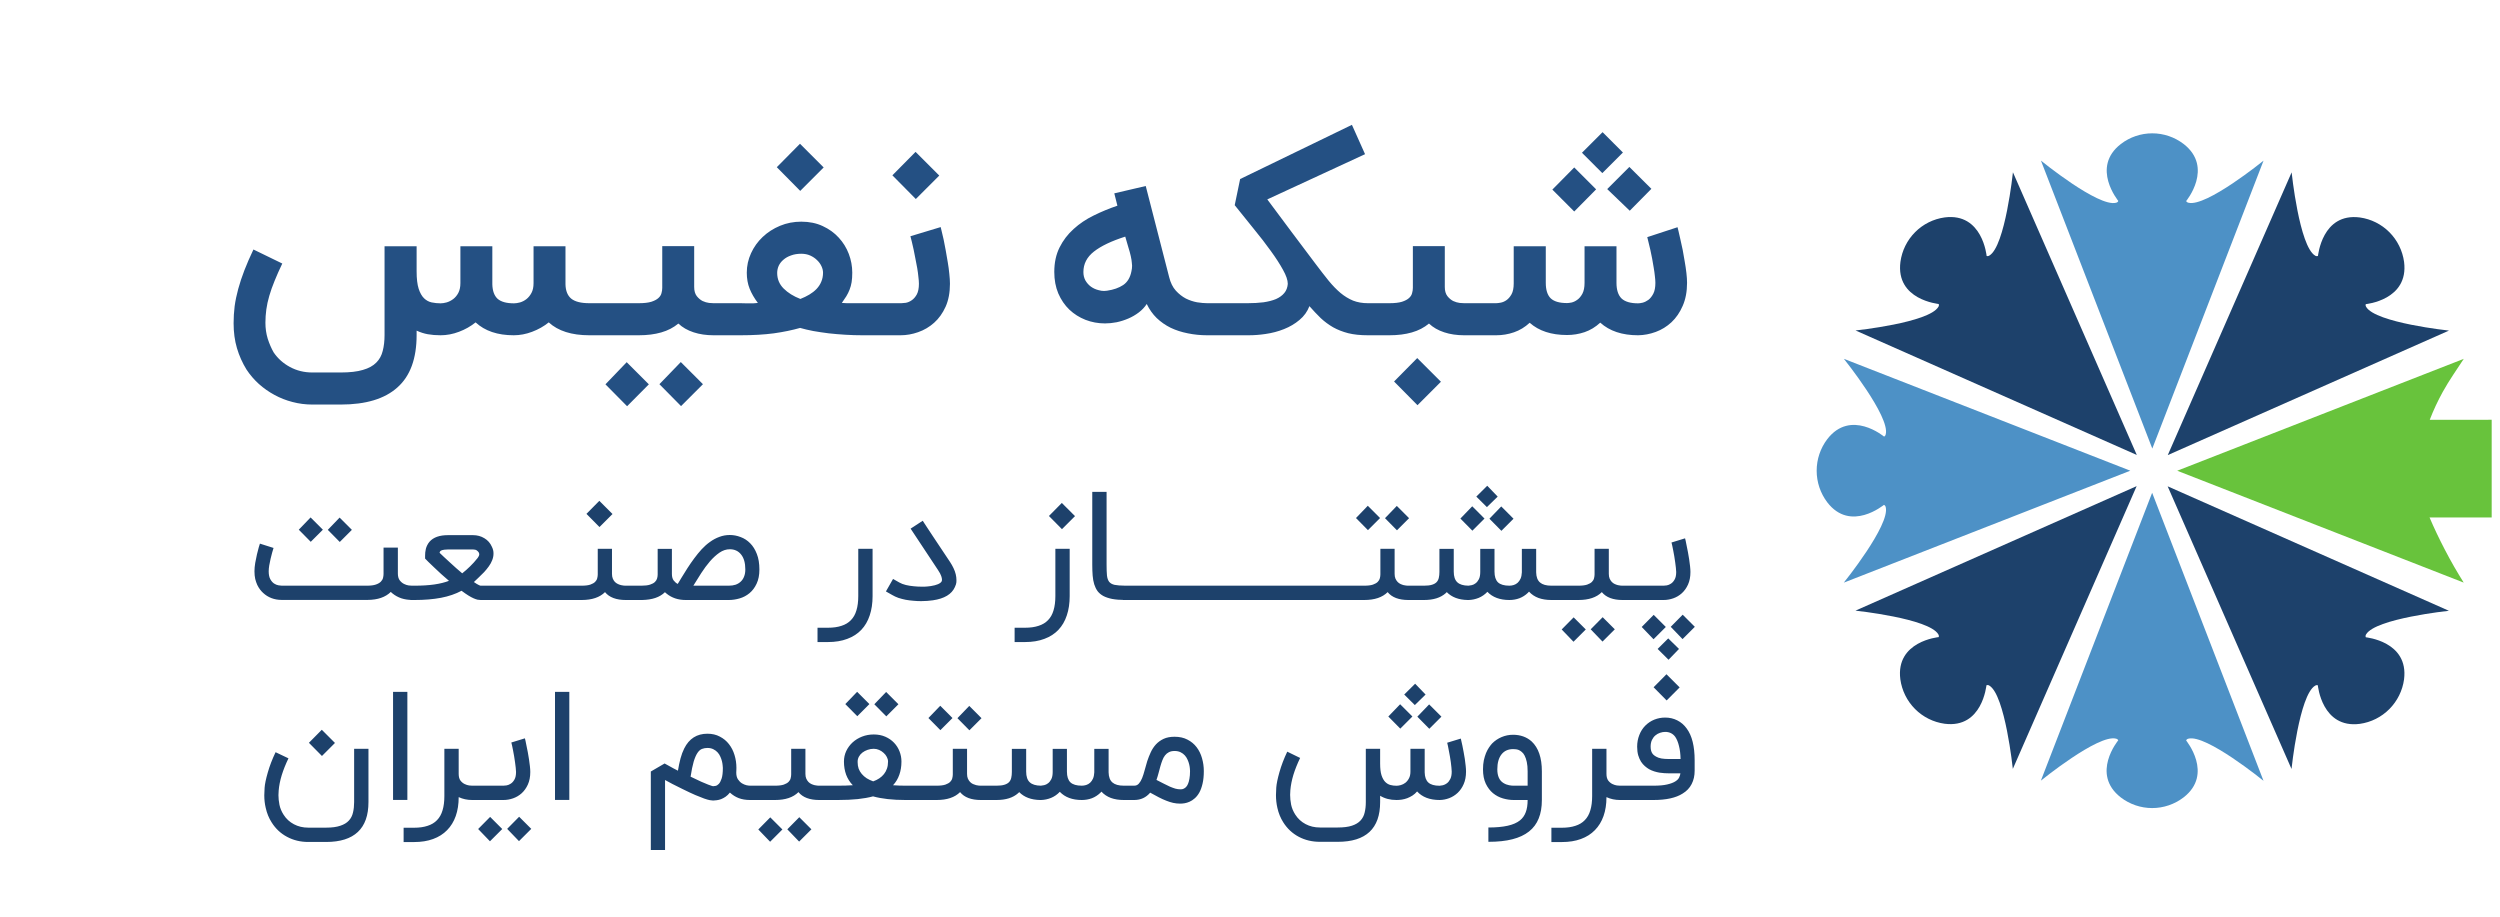 <svg width="150" height="55" viewBox="0 0 150 55" fill="none" xmlns="http://www.w3.org/2000/svg">
<path d="M35.359 20.116C34.298 20.116 33.486 19.858 32.925 19.343C32.631 19.58 32.299 19.768 31.928 19.907C31.562 20.046 31.194 20.116 30.823 20.116C29.855 20.116 29.092 19.858 28.536 19.343C28.242 19.58 27.91 19.768 27.539 19.907C27.173 20.046 26.805 20.116 26.434 20.116C26.156 20.116 25.901 20.095 25.669 20.054C25.442 20.013 25.218 19.941 24.997 19.838V20.101C24.997 21.517 24.613 22.566 23.845 23.245C23.083 23.931 21.95 24.273 20.445 24.273H18.738C18.331 24.273 17.934 24.222 17.547 24.119C17.166 24.021 16.806 23.879 16.466 23.694C16.131 23.513 15.819 23.294 15.531 23.037C15.247 22.779 15 22.491 14.789 22.171C14.542 21.77 14.351 21.342 14.217 20.889C14.083 20.435 14.016 19.936 14.016 19.39C14.016 19.049 14.037 18.712 14.078 18.377C14.124 18.037 14.197 17.689 14.294 17.334C14.392 16.974 14.516 16.6 14.665 16.214C14.815 15.827 14.995 15.413 15.206 14.97L16.937 15.812C16.757 16.188 16.602 16.536 16.474 16.855C16.345 17.169 16.239 17.468 16.157 17.751C16.074 18.035 16.015 18.308 15.979 18.57C15.943 18.833 15.925 19.099 15.925 19.366C15.925 19.701 15.971 20.021 16.064 20.325C16.162 20.628 16.28 20.901 16.419 21.144C16.667 21.509 16.991 21.8 17.393 22.017C17.8 22.238 18.248 22.349 18.738 22.349H20.445C20.991 22.349 21.434 22.298 21.774 22.195C22.119 22.097 22.387 21.95 22.578 21.754C22.769 21.564 22.897 21.329 22.964 21.051C23.037 20.773 23.073 20.456 23.073 20.101V14.776H24.997V16.276C24.997 16.718 25.038 17.069 25.12 17.326C25.203 17.579 25.311 17.769 25.445 17.898C25.579 18.027 25.731 18.109 25.901 18.145C26.076 18.181 26.254 18.2 26.434 18.2C26.542 18.2 26.663 18.181 26.797 18.145C26.936 18.104 27.067 18.037 27.191 17.945C27.315 17.852 27.418 17.728 27.5 17.574C27.583 17.414 27.624 17.218 27.624 16.986V14.776H29.54V17.064C29.551 17.455 29.656 17.744 29.857 17.929C30.063 18.109 30.39 18.2 30.838 18.2C30.947 18.2 31.068 18.181 31.202 18.145C31.341 18.104 31.47 18.037 31.588 17.945C31.706 17.852 31.807 17.728 31.889 17.574C31.972 17.419 32.013 17.223 32.013 16.986V14.776H33.929V17.064C33.94 17.455 34.056 17.741 34.277 17.921C34.504 18.102 34.864 18.192 35.359 18.192H35.962V20.116H35.359ZM43.954 18.192V20.116H42.81C42.373 20.116 41.973 20.057 41.613 19.938C41.252 19.82 40.948 19.645 40.701 19.413C40.412 19.655 40.07 19.833 39.673 19.946C39.282 20.059 38.834 20.116 38.329 20.116H35.655V18.192H38.329C38.643 18.192 38.893 18.163 39.078 18.107C39.269 18.045 39.41 17.97 39.503 17.883C39.601 17.795 39.663 17.697 39.689 17.589C39.72 17.481 39.735 17.375 39.735 17.272V14.769H41.651V17.218C41.651 17.45 41.703 17.633 41.806 17.767C41.909 17.896 42.025 17.994 42.154 18.061C42.288 18.122 42.419 18.161 42.548 18.176C42.676 18.187 42.764 18.192 42.81 18.192H43.954ZM40.863 24.366L39.565 23.052L40.848 21.723L42.177 23.052L40.863 24.366ZM37.626 24.374L36.327 23.06L37.602 21.731L38.931 23.06L37.626 24.374ZM48.076 13.3C48.555 13.3 48.983 13.388 49.359 13.563C49.74 13.738 50.062 13.97 50.325 14.259C50.587 14.542 50.788 14.867 50.927 15.232C51.066 15.598 51.136 15.974 51.136 16.36C51.136 16.577 51.123 16.767 51.097 16.932C51.071 17.092 51.03 17.241 50.974 17.381C50.922 17.514 50.858 17.646 50.78 17.774C50.703 17.898 50.613 18.032 50.51 18.176C50.603 18.181 50.703 18.187 50.811 18.192C50.925 18.192 51.035 18.192 51.144 18.192C51.257 18.192 51.365 18.192 51.468 18.192C51.571 18.192 51.661 18.192 51.739 18.192H52.295V20.116H51.739C51.409 20.116 51.071 20.106 50.726 20.085C50.386 20.064 50.051 20.036 49.722 20C49.397 19.959 49.088 19.912 48.794 19.861C48.501 19.804 48.238 19.742 48.006 19.675C47.538 19.809 47.012 19.918 46.43 20C45.848 20.077 45.183 20.116 44.436 20.116H43.625V18.192H44.436C44.575 18.192 44.686 18.194 44.769 18.2C44.851 18.2 44.926 18.2 44.993 18.2C45.06 18.2 45.129 18.2 45.201 18.2C45.273 18.194 45.364 18.187 45.472 18.176C45.255 17.888 45.09 17.602 44.977 17.319C44.864 17.035 44.807 16.716 44.807 16.36C44.807 15.954 44.892 15.565 45.062 15.194C45.232 14.823 45.464 14.498 45.758 14.22C46.056 13.937 46.404 13.713 46.801 13.548C47.197 13.383 47.623 13.3 48.076 13.3ZM46.631 16.376C46.631 16.742 46.76 17.053 47.017 17.311C47.275 17.569 47.61 17.777 48.022 17.937C48.218 17.86 48.398 17.772 48.563 17.674C48.727 17.576 48.869 17.465 48.988 17.342C49.111 17.213 49.207 17.069 49.274 16.909C49.346 16.744 49.382 16.561 49.382 16.36C49.382 16.237 49.351 16.108 49.289 15.974C49.227 15.84 49.14 15.719 49.026 15.611C48.913 15.498 48.776 15.405 48.617 15.333C48.457 15.261 48.277 15.225 48.076 15.225C47.849 15.225 47.646 15.258 47.465 15.325C47.285 15.387 47.133 15.472 47.01 15.58C46.886 15.683 46.791 15.804 46.724 15.943C46.662 16.082 46.631 16.227 46.631 16.376ZM46.608 10.032L47.999 8.625L49.42 10.047L48.014 11.454L46.608 10.032ZM56.441 13.625C56.451 13.661 56.472 13.746 56.502 13.88C56.539 14.014 56.577 14.179 56.618 14.374C56.66 14.565 56.701 14.779 56.742 15.016C56.788 15.253 56.83 15.492 56.866 15.735C56.907 15.972 56.938 16.203 56.959 16.43C56.984 16.657 56.997 16.855 56.997 17.025C56.997 17.556 56.91 18.017 56.734 18.408C56.559 18.794 56.33 19.114 56.047 19.366C55.763 19.619 55.444 19.807 55.089 19.93C54.738 20.054 54.385 20.116 54.03 20.116H51.974V18.192H54.084C54.146 18.192 54.233 18.184 54.347 18.169C54.465 18.148 54.581 18.099 54.694 18.022C54.813 17.945 54.916 17.829 55.004 17.674C55.091 17.514 55.135 17.298 55.135 17.025C55.135 16.912 55.124 16.775 55.104 16.616C55.089 16.451 55.065 16.276 55.034 16.09C55.004 15.905 54.967 15.716 54.926 15.526C54.89 15.33 54.854 15.147 54.818 14.977C54.782 14.802 54.746 14.645 54.71 14.506C54.674 14.362 54.645 14.251 54.625 14.174L56.441 13.625ZM53.543 10.519L54.934 9.112L56.356 10.534L54.949 11.941L53.543 10.519ZM72.646 20.116H72.43C72.028 20.116 71.641 20.077 71.27 20C70.9 19.928 70.557 19.817 70.243 19.668C69.928 19.513 69.648 19.317 69.4 19.081C69.158 18.843 68.96 18.563 68.805 18.238C68.682 18.429 68.522 18.599 68.326 18.748C68.136 18.892 67.927 19.014 67.701 19.111C67.474 19.209 67.239 19.284 66.997 19.335C66.755 19.382 66.523 19.405 66.302 19.405C65.89 19.405 65.498 19.333 65.127 19.189C64.762 19.044 64.44 18.841 64.161 18.578C63.883 18.31 63.662 17.986 63.497 17.605C63.337 17.223 63.257 16.793 63.257 16.314C63.257 15.758 63.363 15.268 63.574 14.846C63.785 14.424 64.066 14.055 64.416 13.741C64.767 13.421 65.168 13.151 65.622 12.93C66.08 12.703 66.554 12.507 67.044 12.342L66.858 11.601L68.744 11.16L70.15 16.631C70.233 16.966 70.366 17.236 70.552 17.442C70.737 17.643 70.938 17.8 71.155 17.914C71.376 18.022 71.6 18.096 71.827 18.138C72.059 18.174 72.26 18.192 72.43 18.192H72.646V20.116ZM67.886 16.276C67.912 16.167 67.925 16.056 67.925 15.943C67.925 15.907 67.919 15.845 67.909 15.758C67.904 15.665 67.883 15.536 67.847 15.371C67.811 15.207 67.762 15.029 67.701 14.838C67.644 14.648 67.582 14.434 67.515 14.197C66.691 14.46 66.065 14.758 65.637 15.093C65.215 15.423 65.004 15.832 65.004 16.322C65.004 16.512 65.045 16.682 65.127 16.832C65.215 16.981 65.326 17.105 65.46 17.203C65.599 17.301 65.753 17.37 65.923 17.411C66.031 17.442 66.14 17.458 66.248 17.458C66.304 17.458 66.364 17.453 66.425 17.442C66.812 17.386 67.134 17.272 67.391 17.102C67.649 16.927 67.814 16.651 67.886 16.276ZM82.305 20.116H82.073C81.62 20.116 81.226 20.075 80.891 19.992C80.556 19.905 80.255 19.786 79.987 19.637C79.719 19.482 79.472 19.299 79.245 19.088C79.023 18.872 78.797 18.632 78.565 18.369C78.441 18.694 78.243 18.97 77.97 19.196C77.702 19.423 77.393 19.606 77.043 19.745C76.698 19.884 76.327 19.982 75.93 20.039C75.59 20.09 75.252 20.116 74.918 20.116H72.344V18.192H74.864C75.204 18.192 75.518 18.174 75.806 18.138C76.095 18.096 76.345 18.032 76.556 17.945C76.767 17.852 76.934 17.731 77.058 17.581C77.182 17.432 77.251 17.249 77.267 17.033C77.267 16.811 77.171 16.53 76.981 16.191C76.795 15.851 76.551 15.472 76.247 15.055C75.948 14.637 75.608 14.197 75.227 13.733C74.851 13.264 74.469 12.79 74.083 12.311L74.408 10.743L81.115 7.49L81.903 9.251L76.038 11.964C76.522 12.613 77.004 13.259 77.483 13.903C77.967 14.542 78.452 15.186 78.936 15.835C79.219 16.211 79.479 16.546 79.716 16.84C79.953 17.128 80.19 17.373 80.427 17.574C80.669 17.774 80.922 17.929 81.184 18.037C81.447 18.14 81.743 18.192 82.073 18.192H82.305V20.116ZM88.334 18.192V20.116H87.847C87.409 20.116 87.01 20.057 86.65 19.938C86.289 19.82 85.985 19.645 85.738 19.413C85.449 19.655 85.107 19.833 84.71 19.946C84.319 20.059 83.87 20.116 83.365 20.116H81.998V18.192H83.365C83.68 18.192 83.93 18.163 84.115 18.107C84.306 18.045 84.447 17.97 84.54 17.883C84.638 17.795 84.7 17.697 84.725 17.589C84.756 17.481 84.772 17.375 84.772 17.272V14.769H86.688V17.218C86.688 17.45 86.74 17.633 86.843 17.767C86.946 17.896 87.062 17.994 87.19 18.061C87.324 18.122 87.456 18.161 87.585 18.176C87.713 18.187 87.801 18.192 87.847 18.192H88.334ZM83.644 22.89L85.034 21.484L86.456 22.905L85.05 24.312L83.644 22.89ZM94.022 20.101C93.079 20.101 92.332 19.856 91.781 19.366C91.497 19.629 91.183 19.82 90.838 19.938C90.493 20.057 90.137 20.116 89.772 20.116H88.033V18.192H89.772C89.833 18.192 89.921 18.181 90.034 18.161C90.153 18.14 90.269 18.091 90.382 18.014C90.501 17.932 90.604 17.813 90.691 17.659C90.779 17.499 90.823 17.28 90.823 17.002V14.776H92.747V16.971C92.747 17.393 92.844 17.702 93.04 17.898C93.241 18.089 93.568 18.184 94.022 18.184C94.083 18.184 94.171 18.174 94.284 18.153C94.403 18.127 94.519 18.073 94.632 17.991C94.751 17.909 94.854 17.787 94.941 17.628C95.029 17.463 95.073 17.244 95.073 16.971V14.776H96.989V16.971C96.989 17.393 97.089 17.705 97.29 17.906C97.496 18.102 97.829 18.2 98.287 18.2C98.354 18.2 98.444 18.187 98.558 18.161C98.676 18.13 98.792 18.073 98.905 17.991C99.019 17.903 99.116 17.78 99.199 17.62C99.281 17.46 99.323 17.244 99.323 16.971C99.323 16.858 99.312 16.721 99.292 16.561C99.276 16.402 99.253 16.234 99.222 16.059C99.196 15.879 99.165 15.698 99.129 15.518C99.093 15.333 99.057 15.158 99.021 14.993C98.985 14.828 98.949 14.678 98.913 14.544C98.882 14.411 98.856 14.305 98.836 14.228L100.652 13.633C100.662 13.669 100.683 13.751 100.713 13.88C100.744 14.009 100.78 14.168 100.822 14.359C100.868 14.55 100.914 14.761 100.961 14.993C101.007 15.225 101.048 15.459 101.084 15.696C101.126 15.928 101.159 16.157 101.185 16.384C101.211 16.605 101.223 16.801 101.223 16.971C101.223 17.496 101.136 17.957 100.961 18.354C100.791 18.746 100.567 19.073 100.288 19.335C100.01 19.593 99.696 19.786 99.346 19.915C98.995 20.044 98.642 20.111 98.287 20.116C97.329 20.116 96.572 19.863 96.015 19.359C95.732 19.621 95.418 19.812 95.073 19.93C94.733 20.044 94.382 20.101 94.022 20.101ZM95.768 11.361L94.454 12.69L93.141 11.376L94.454 10.047L95.768 11.361ZM99.083 11.33L97.785 12.644L96.433 11.345L97.762 10.016L99.083 11.33ZM97.375 9.151L96.139 10.387L94.918 9.166L96.154 7.93L97.375 9.151Z" fill="#245083"/>
<path d="M135.812 9.639C135.812 9.639 132.364 12.441 131.304 12.163C131.304 12.163 131.189 12.138 131.171 12.061C131.171 12.061 132.837 10.049 131.018 8.639C130.477 8.224 129.815 8 129.135 8C128.454 8 127.793 8.224 127.252 8.639C125.431 10.049 127.107 12.058 127.098 12.058C127.074 12.145 126.965 12.165 126.965 12.165C125.902 12.444 122.457 9.637 122.457 9.637L129.138 26.914L135.812 9.639Z" fill="#4D91C6"/>
<path d="M122.453 46.839C122.453 46.839 125.899 44.04 126.961 44.319C126.961 44.319 127.077 44.345 127.094 44.421C127.094 44.421 125.425 46.432 127.248 47.846C127.789 48.26 128.45 48.484 129.13 48.484C129.809 48.484 130.47 48.26 131.012 47.846C132.834 46.436 131.158 44.427 131.169 44.427C131.193 44.342 131.302 44.32 131.302 44.32C132.365 44.041 135.81 46.848 135.81 46.848L129.129 29.566L122.453 46.839Z" fill="#4D91C6"/>
<path d="M149.501 25.186V31.049H145.773C146.035 31.66 146.339 32.305 146.687 32.973C147.063 33.701 147.447 34.355 147.822 34.956L130.633 28.244L147.827 21.53C147.436 22.136 146.959 22.798 146.566 23.513C146.268 24.052 146.007 24.611 145.785 25.187" fill="#68C33C"/>
<path d="M110.633 21.53C110.633 21.53 113.418 24.996 113.144 26.062C113.144 26.062 113.117 26.178 113.042 26.195C113.042 26.195 111.041 24.521 109.635 26.351C109.223 26.895 109 27.56 109 28.244C109 28.928 109.223 29.593 109.635 30.137C111.038 31.967 113.037 30.282 113.037 30.293C113.121 30.317 113.143 30.426 113.143 30.426C113.42 31.495 110.628 34.958 110.628 34.958L127.817 28.242L110.633 21.53Z" fill="#4D91C6"/>
<path d="M146.939 19.835C146.939 19.835 142.532 19.37 141.969 18.413C141.969 18.413 141.909 18.316 141.947 18.248C141.947 18.248 144.538 18.005 144.245 15.715C144.152 15.04 143.843 14.415 143.364 13.933C142.885 13.452 142.263 13.141 141.592 13.048C139.311 12.752 139.085 15.363 139.077 15.356C139.049 15.367 139.02 15.371 138.99 15.368C138.961 15.365 138.933 15.355 138.908 15.338C137.96 14.778 137.498 10.342 137.498 10.342L130.066 27.306L146.939 19.835Z" fill="#1D416B"/>
<path d="M111.328 36.639C111.328 36.639 115.736 37.104 116.299 38.059C116.299 38.059 116.359 38.156 116.321 38.227C116.321 38.227 113.726 38.469 114.02 40.757C114.113 41.432 114.422 42.057 114.901 42.539C115.38 43.02 116.002 43.331 116.673 43.424C118.954 43.723 119.18 41.109 119.188 41.116C119.216 41.105 119.247 41.101 119.276 41.105C119.306 41.108 119.335 41.119 119.359 41.136C120.307 41.694 120.77 46.133 120.77 46.133L128.199 29.168L111.328 36.639Z" fill="#1D416B"/>
<path d="M137.491 46.138C137.491 46.138 137.953 41.707 138.906 41.141C138.906 41.141 139.002 41.081 139.07 41.119C139.07 41.119 139.312 43.728 141.59 43.431C142.261 43.338 142.883 43.026 143.361 42.545C143.84 42.064 144.15 41.439 144.243 40.765C144.536 38.472 141.94 38.244 141.947 38.236C141.936 38.208 141.932 38.178 141.935 38.148C141.938 38.118 141.948 38.089 141.965 38.064C142.522 37.111 146.935 36.647 146.935 36.647L130.059 29.179L137.491 46.138Z" fill="#1D416B"/>
<path d="M120.776 10.337C120.776 10.337 120.313 14.767 119.363 15.333C119.363 15.333 119.267 15.396 119.197 15.355C119.197 15.355 118.955 12.75 116.679 13.045C116.008 13.138 115.385 13.448 114.906 13.93C114.427 14.411 114.118 15.037 114.026 15.712C113.729 18.005 116.329 18.232 116.322 18.241C116.333 18.268 116.337 18.298 116.334 18.328C116.33 18.358 116.32 18.386 116.302 18.41C115.748 19.363 111.332 19.828 111.332 19.828L128.208 27.298L120.776 10.337Z" fill="#1D416B"/>
<path d="M24.85 35.141V35.995H24.713C24.492 35.995 24.283 35.964 24.086 35.9C23.889 35.833 23.713 35.738 23.559 35.614C23.541 35.599 23.522 35.583 23.504 35.568C23.486 35.55 23.468 35.532 23.45 35.514C23.128 35.832 22.663 35.992 22.054 35.995H16.895C16.68 35.995 16.477 35.959 16.286 35.886C16.098 35.814 15.931 35.709 15.786 35.573C15.725 35.518 15.665 35.452 15.604 35.373C15.544 35.294 15.488 35.202 15.436 35.096C15.388 34.989 15.347 34.87 15.313 34.736C15.283 34.6 15.268 34.447 15.268 34.277C15.268 34.126 15.283 33.959 15.313 33.777C15.347 33.596 15.382 33.423 15.418 33.259C15.457 33.096 15.494 32.955 15.527 32.836C15.563 32.718 15.586 32.645 15.595 32.618L16.413 32.877C16.392 32.941 16.365 33.032 16.331 33.15C16.301 33.265 16.269 33.389 16.236 33.523C16.206 33.656 16.178 33.791 16.154 33.927C16.133 34.061 16.122 34.177 16.122 34.277C16.122 34.477 16.154 34.635 16.218 34.75C16.282 34.865 16.356 34.952 16.441 35.009C16.529 35.067 16.616 35.103 16.704 35.118C16.792 35.133 16.859 35.141 16.904 35.141H22.022C22.244 35.141 22.419 35.118 22.55 35.073C22.683 35.027 22.783 34.97 22.85 34.9C22.919 34.83 22.963 34.755 22.982 34.673C23.003 34.588 23.013 34.508 23.013 34.432V32.855H23.872V34.409C23.872 34.582 23.909 34.718 23.982 34.818C24.057 34.915 24.144 34.988 24.241 35.036C24.338 35.085 24.431 35.115 24.522 35.127C24.613 35.136 24.677 35.141 24.713 35.141H24.85ZM20.386 32.518L19.668 31.791L20.377 31.055L21.113 31.791L20.386 32.518ZM18.645 32.509L17.927 31.782L18.636 31.046L19.372 31.782L18.645 32.509ZM28.833 36C28.782 36 28.722 35.994 28.656 35.982C28.589 35.967 28.51 35.939 28.419 35.9C28.328 35.861 28.224 35.804 28.106 35.732C27.988 35.659 27.85 35.564 27.692 35.446C27.341 35.636 26.93 35.777 26.46 35.868C25.991 35.956 25.466 36 24.888 36H24.624V35.141H24.888C25.324 35.141 25.715 35.117 26.06 35.068C26.406 35.017 26.698 34.944 26.938 34.85C26.78 34.717 26.622 34.579 26.465 34.436C26.31 34.294 26.168 34.161 26.038 34.036C25.907 33.909 25.794 33.8 25.697 33.709C25.603 33.615 25.539 33.55 25.506 33.514V33.332C25.506 33.274 25.509 33.212 25.515 33.145C25.521 33.076 25.533 33.005 25.551 32.932C25.569 32.859 25.597 32.786 25.633 32.714C25.669 32.638 25.718 32.565 25.779 32.495C26.009 32.238 26.375 32.109 26.878 32.109H28.383C28.634 32.109 28.862 32.171 29.065 32.295C29.268 32.417 29.416 32.585 29.51 32.8C29.58 32.939 29.613 33.077 29.61 33.214C29.61 33.347 29.584 33.479 29.533 33.609C29.485 33.736 29.416 33.861 29.328 33.982C29.244 34.1 29.15 34.215 29.047 34.327C28.944 34.436 28.838 34.541 28.729 34.641C28.622 34.741 28.524 34.835 28.433 34.923C28.5 34.968 28.557 35.006 28.606 35.036C28.654 35.064 28.694 35.085 28.724 35.1C28.757 35.115 28.782 35.126 28.797 35.132C28.815 35.135 28.827 35.138 28.833 35.141H30.497V36H28.833ZM26.374 33.168C26.434 33.226 26.519 33.306 26.628 33.409C26.738 33.509 26.856 33.618 26.983 33.736C27.113 33.855 27.244 33.973 27.374 34.091C27.507 34.209 27.627 34.312 27.733 34.4C27.897 34.27 28.053 34.132 28.201 33.986C28.353 33.841 28.504 33.673 28.656 33.482C28.689 33.439 28.718 33.389 28.742 33.332C28.751 33.311 28.756 33.288 28.756 33.264C28.756 33.227 28.747 33.191 28.729 33.154C28.704 33.109 28.665 33.067 28.61 33.027C28.556 32.988 28.48 32.968 28.383 32.968H26.878C26.791 32.968 26.718 32.973 26.66 32.982C26.606 32.988 26.56 32.997 26.524 33.009C26.491 33.021 26.465 33.033 26.447 33.045C26.431 33.054 26.421 33.064 26.415 33.073C26.406 33.079 26.398 33.091 26.392 33.109C26.386 33.124 26.38 33.144 26.374 33.168ZM32.308 35.141C32.342 35.141 32.358 35.153 32.358 35.177V35.955C32.358 35.985 32.342 36 32.308 36H30.363C30.332 36 30.317 35.985 30.317 35.955V35.177C30.317 35.153 30.332 35.141 30.363 35.141H32.308ZM34.164 35.141C34.197 35.141 34.214 35.153 34.214 35.177V35.955C34.214 35.985 34.197 36 34.164 36H32.218C32.188 36 32.173 35.985 32.173 35.955V35.177C32.173 35.153 32.188 35.141 32.218 35.141H34.164ZM37.892 35.141V36H37.537C37.262 36 37.018 35.961 36.806 35.882C36.596 35.803 36.428 35.685 36.301 35.527C35.986 35.842 35.519 36 34.901 36H34.028V35.141H34.901C35.119 35.141 35.292 35.12 35.419 35.077C35.546 35.032 35.642 34.977 35.706 34.914C35.772 34.847 35.815 34.774 35.833 34.696C35.854 34.614 35.865 34.536 35.865 34.464V32.927H36.719V34.432C36.719 34.544 36.736 34.639 36.769 34.718C36.803 34.797 36.845 34.864 36.896 34.918C36.951 34.97 37.01 35.011 37.074 35.041C37.14 35.071 37.204 35.094 37.265 35.109C37.325 35.124 37.38 35.133 37.428 35.136C37.477 35.139 37.513 35.141 37.537 35.141H37.892ZM35.187 30.832L35.96 30.05L36.751 30.841L35.969 31.623L35.187 30.832ZM37.71 36V35.141H38.496C38.708 35.141 38.878 35.12 39.005 35.077C39.133 35.035 39.23 34.982 39.296 34.918C39.363 34.852 39.407 34.779 39.428 34.7C39.449 34.621 39.46 34.544 39.46 34.468V32.932H40.314V34.432C40.314 34.602 40.349 34.733 40.419 34.827C40.492 34.921 40.574 34.991 40.664 35.036C40.701 34.979 40.736 34.921 40.769 34.864C40.805 34.803 40.842 34.742 40.878 34.682C40.996 34.488 41.119 34.291 41.246 34.091C41.377 33.888 41.513 33.691 41.655 33.5C41.798 33.306 41.946 33.124 42.101 32.955C42.258 32.785 42.425 32.638 42.601 32.514C42.776 32.386 42.963 32.286 43.16 32.214C43.357 32.138 43.566 32.1 43.787 32.1C44.008 32.1 44.225 32.141 44.437 32.223C44.652 32.301 44.843 32.426 45.01 32.596C45.176 32.762 45.31 32.976 45.41 33.236C45.513 33.497 45.564 33.808 45.564 34.168C45.564 34.505 45.508 34.789 45.396 35.023C45.287 35.256 45.145 35.446 44.969 35.591C44.793 35.736 44.596 35.841 44.378 35.904C44.16 35.968 43.945 36 43.733 36H41.133C40.914 36 40.708 35.968 40.514 35.904C40.321 35.838 40.149 35.744 40.001 35.623C39.964 35.596 39.93 35.565 39.896 35.532C39.739 35.686 39.546 35.801 39.319 35.877C39.095 35.953 38.831 35.994 38.528 36H37.71ZM43.733 35.141C43.881 35.141 44.016 35.121 44.137 35.082C44.258 35.039 44.361 34.977 44.446 34.895C44.534 34.814 44.601 34.712 44.646 34.591C44.695 34.47 44.719 34.329 44.719 34.168C44.719 33.78 44.636 33.482 44.469 33.273C44.302 33.061 44.075 32.955 43.787 32.955C43.575 32.955 43.369 33.023 43.169 33.159C42.972 33.295 42.781 33.47 42.596 33.682C42.414 33.894 42.24 34.129 42.074 34.386C41.907 34.644 41.749 34.895 41.601 35.141H43.733ZM49.051 38.523V37.664H49.678C49.99 37.664 50.26 37.626 50.487 37.55C50.717 37.477 50.907 37.364 51.055 37.209C51.207 37.054 51.317 36.858 51.387 36.618C51.46 36.379 51.496 36.094 51.496 35.764V32.927H52.355V35.764C52.355 36.197 52.298 36.583 52.183 36.923C52.071 37.265 51.902 37.554 51.678 37.791C51.454 38.027 51.173 38.208 50.837 38.332C50.504 38.459 50.117 38.523 49.678 38.523H49.051ZM55.269 36.068C55.114 36.068 54.958 36.061 54.801 36.045C54.643 36.033 54.489 36.014 54.337 35.986C54.189 35.956 54.045 35.918 53.905 35.873C53.769 35.824 53.645 35.767 53.533 35.7L53.155 35.486L53.583 34.736L53.96 34.95C54.066 35.011 54.196 35.061 54.351 35.1C54.505 35.136 54.669 35.162 54.842 35.177C54.99 35.192 55.139 35.2 55.287 35.2C55.314 35.2 55.378 35.2 55.478 35.2C55.578 35.197 55.702 35.185 55.851 35.164C56.026 35.136 56.17 35.099 56.283 35.05C56.398 34.998 56.471 34.941 56.501 34.877C56.513 34.847 56.519 34.814 56.519 34.777C56.519 34.726 56.504 34.654 56.474 34.564C56.443 34.47 56.38 34.35 56.283 34.205L54.637 31.718L55.364 31.245C55.404 31.306 55.445 31.37 55.487 31.436C55.53 31.5 55.58 31.576 55.637 31.664C55.695 31.748 55.761 31.85 55.837 31.968C55.913 32.083 56.005 32.223 56.114 32.386C56.224 32.55 56.351 32.741 56.496 32.959C56.642 33.177 56.811 33.432 57.005 33.723C57.081 33.838 57.149 33.959 57.21 34.086C57.27 34.211 57.316 34.336 57.346 34.464C57.373 34.579 57.387 34.694 57.387 34.809C57.387 34.821 57.386 34.864 57.383 34.936C57.38 35.006 57.349 35.103 57.292 35.227C57.101 35.654 56.661 35.918 55.974 36.018C55.867 36.033 55.755 36.045 55.637 36.054C55.519 36.064 55.396 36.068 55.269 36.068ZM60.877 38.523V37.664H61.504C61.816 37.664 62.086 37.626 62.313 37.55C62.544 37.477 62.733 37.364 62.882 37.209C63.033 37.054 63.144 36.858 63.213 36.618C63.286 36.379 63.322 36.094 63.322 35.764V32.927H64.181V35.764C64.181 36.197 64.124 36.583 64.009 36.923C63.897 37.265 63.728 37.554 63.504 37.791C63.28 38.027 63 38.208 62.663 38.332C62.33 38.459 61.944 38.523 61.504 38.523H60.877ZM62.936 30.959L63.709 30.177L64.5 30.968L63.718 31.75L62.936 30.959ZM67.518 36C67.2 35.997 66.936 35.976 66.727 35.936C66.521 35.894 66.345 35.835 66.2 35.759C66.057 35.68 65.942 35.583 65.854 35.468C65.769 35.35 65.703 35.214 65.654 35.059C65.606 34.901 65.574 34.726 65.559 34.532C65.544 34.338 65.536 34.123 65.536 33.886V29.514H66.395V33.886C66.395 34.15 66.403 34.364 66.418 34.527C66.436 34.691 66.48 34.818 66.55 34.909C66.622 34.997 66.73 35.058 66.872 35.091C67.018 35.121 67.233 35.138 67.518 35.141V36ZM69.33 35.141C69.363 35.141 69.38 35.153 69.38 35.177V35.955C69.38 35.985 69.363 36 69.33 36H67.384C67.354 36 67.339 35.985 67.339 35.955V35.177C67.339 35.153 67.354 35.141 67.384 35.141H69.33ZM71.185 35.141C71.219 35.141 71.235 35.153 71.235 35.177V35.955C71.235 35.985 71.219 36 71.185 36H69.24C69.209 36 69.194 35.985 69.194 35.955V35.177C69.194 35.153 69.209 35.141 69.24 35.141H71.185ZM73.041 35.141C73.074 35.141 73.091 35.153 73.091 35.177V35.955C73.091 35.985 73.074 36 73.041 36H71.095C71.065 36 71.05 35.985 71.05 35.955V35.177C71.05 35.153 71.065 35.141 71.095 35.141H73.041ZM74.896 35.141C74.929 35.141 74.946 35.153 74.946 35.177V35.955C74.946 35.985 74.929 36 74.896 36H72.951C72.92 36 72.905 35.985 72.905 35.955V35.177C72.905 35.153 72.92 35.141 72.951 35.141H74.896ZM76.752 35.141C76.785 35.141 76.802 35.153 76.802 35.177V35.955C76.802 35.985 76.785 36 76.752 36H74.806C74.776 36 74.761 35.985 74.761 35.955V35.177C74.761 35.153 74.776 35.141 74.806 35.141H76.752ZM78.607 35.141C78.64 35.141 78.657 35.153 78.657 35.177V35.955C78.657 35.985 78.64 36 78.607 36H76.662C76.631 36 76.616 35.985 76.616 35.955V35.177C76.616 35.153 76.631 35.141 76.662 35.141H78.607ZM80.463 35.141C80.496 35.141 80.513 35.153 80.513 35.177V35.955C80.513 35.985 80.496 36 80.463 36H78.517C78.487 36 78.472 35.985 78.472 35.955V35.177C78.472 35.153 78.487 35.141 78.517 35.141H80.463ZM85.291 35.141V36H84.495C84.219 36 83.975 35.961 83.763 35.882C83.554 35.803 83.386 35.685 83.259 35.527C82.944 35.842 82.477 36 81.859 36H80.313V35.141H81.859C82.077 35.141 82.25 35.12 82.377 35.077C82.504 35.032 82.6 34.977 82.663 34.914C82.73 34.847 82.772 34.774 82.791 34.696C82.812 34.614 82.823 34.536 82.823 34.464V32.927H83.677V34.432C83.677 34.544 83.694 34.639 83.727 34.718C83.763 34.797 83.807 34.864 83.859 34.918C83.91 34.97 83.968 35.011 84.032 35.041C84.098 35.071 84.162 35.094 84.222 35.109C84.283 35.124 84.338 35.133 84.386 35.136C84.435 35.139 84.471 35.141 84.495 35.141H85.291ZM83.818 31.818L83.1 31.091L83.809 30.355L84.545 31.091L83.818 31.818ZM82.077 31.809L81.359 31.082L82.068 30.346L82.804 31.082L82.077 31.809ZM93.079 36C92.788 36 92.531 35.959 92.306 35.877C92.082 35.792 91.894 35.667 91.743 35.5H91.738L91.67 35.573C91.522 35.715 91.353 35.823 91.165 35.895C90.978 35.965 90.776 36 90.561 36C89.994 36 89.555 35.836 89.243 35.509C89.091 35.67 88.917 35.791 88.72 35.873C88.523 35.952 88.323 35.994 88.12 36H88.061C87.525 35.991 87.106 35.833 86.806 35.527C86.788 35.551 86.767 35.573 86.743 35.591C86.437 35.864 86.005 36 85.447 36H85.093V35.141H85.447C85.641 35.141 85.797 35.123 85.915 35.086C86.037 35.05 86.131 34.997 86.197 34.927C86.264 34.855 86.308 34.768 86.329 34.668C86.353 34.565 86.365 34.449 86.365 34.318V32.932H87.225V34.295C87.225 34.589 87.296 34.803 87.438 34.936C87.581 35.07 87.803 35.138 88.106 35.141C88.161 35.138 88.228 35.127 88.306 35.109C88.388 35.091 88.465 35.053 88.538 34.995C88.614 34.938 88.679 34.856 88.734 34.75C88.788 34.641 88.815 34.497 88.815 34.318V32.932H89.67V34.295C89.67 34.589 89.74 34.804 89.879 34.941C90.022 35.074 90.249 35.141 90.561 35.141C90.649 35.141 90.737 35.127 90.825 35.1C90.912 35.073 90.991 35.027 91.061 34.964C91.131 34.9 91.188 34.818 91.234 34.718C91.279 34.615 91.305 34.489 91.311 34.341V32.932H92.17V34.341C92.176 34.62 92.253 34.823 92.402 34.95C92.55 35.077 92.776 35.141 93.079 35.141H93.356V36H93.079ZM89.861 29.796L89.215 30.427L88.579 29.796L89.234 29.145L89.861 29.796ZM90.084 31.85L89.365 31.123L90.075 30.386L90.811 31.123L90.084 31.85ZM88.343 31.841L87.624 31.114L88.334 30.377L89.07 31.114L88.343 31.841ZM98.142 35.141V36H97.347C97.071 36 96.827 35.961 96.615 35.882C96.406 35.803 96.238 35.685 96.11 35.527C95.795 35.842 95.329 36 94.71 36H93.165V35.141H94.71C94.929 35.141 95.101 35.12 95.229 35.077C95.356 35.032 95.451 34.977 95.515 34.914C95.582 34.847 95.624 34.774 95.642 34.696C95.663 34.614 95.674 34.536 95.674 34.464V32.927H96.529V34.432C96.529 34.544 96.545 34.639 96.579 34.718C96.615 34.797 96.659 34.864 96.71 34.918C96.762 34.97 96.82 35.011 96.883 35.041C96.95 35.071 97.013 35.094 97.074 35.109C97.135 35.124 97.189 35.133 97.238 35.136C97.286 35.139 97.323 35.141 97.347 35.141H98.142ZM96.888 37.759L96.151 38.495L95.442 37.759L96.16 37.032L96.888 37.759ZM95.147 37.768L94.41 38.505L93.701 37.768L94.419 37.041L95.147 37.768ZM101.103 32.3C101.109 32.318 101.122 32.367 101.14 32.446C101.158 32.524 101.178 32.623 101.199 32.741C101.223 32.856 101.249 32.985 101.276 33.127C101.303 33.267 101.328 33.409 101.349 33.554C101.37 33.697 101.388 33.835 101.403 33.968C101.418 34.102 101.426 34.218 101.426 34.318C101.426 34.609 101.378 34.861 101.281 35.073C101.187 35.282 101.062 35.456 100.908 35.596C100.756 35.732 100.585 35.833 100.394 35.9C100.203 35.967 100.011 36 99.817 36H97.935V35.141H99.817C99.862 35.141 99.926 35.135 100.008 35.123C100.093 35.108 100.176 35.073 100.258 35.018C100.343 34.964 100.415 34.882 100.476 34.773C100.54 34.664 100.572 34.512 100.572 34.318C100.572 34.252 100.565 34.168 100.553 34.068C100.544 33.965 100.531 33.856 100.512 33.741C100.497 33.623 100.479 33.503 100.458 33.382C100.437 33.258 100.415 33.141 100.394 33.032C100.373 32.923 100.353 32.826 100.335 32.741C100.317 32.656 100.302 32.592 100.29 32.55L101.103 32.3ZM100.112 39.586L99.458 38.936L100.094 38.304L100.74 38.936L100.112 39.586ZM101.69 37.609L100.953 38.346L100.244 37.609L100.962 36.882L101.69 37.609ZM99.949 37.618L99.212 38.355L98.503 37.618L99.222 36.891L99.949 37.618ZM18.498 50.518C18.029 50.518 17.603 50.415 17.221 50.209C16.839 50.006 16.53 49.715 16.294 49.336C16.13 49.079 16.014 48.792 15.944 48.477C15.886 48.235 15.857 47.98 15.857 47.714C15.857 47.635 15.864 47.486 15.876 47.268C15.891 47.047 15.954 46.741 16.067 46.35C16.179 45.956 16.335 45.55 16.535 45.132L17.308 45.5C17.138 45.852 17.003 46.189 16.903 46.514C16.806 46.835 16.745 47.139 16.721 47.427C16.712 47.524 16.707 47.618 16.707 47.709C16.707 47.891 16.727 48.083 16.767 48.286C16.809 48.492 16.892 48.692 17.017 48.886C17.174 49.132 17.38 49.321 17.635 49.455C17.889 49.591 18.177 49.659 18.498 49.659H19.567C19.915 49.659 20.198 49.621 20.417 49.545C20.638 49.473 20.809 49.37 20.93 49.236C21.055 49.103 21.138 48.941 21.18 48.75C21.226 48.562 21.248 48.353 21.248 48.123V44.927H22.108V48.123C22.108 48.923 21.895 49.521 21.471 49.918C21.047 50.318 20.412 50.518 19.567 50.518H18.498ZM18.535 44.568L19.308 43.786L20.098 44.577L19.317 45.359L18.535 44.568ZM24.442 47.995H23.583V41.514H24.442V47.995ZM28.521 48H28.326C28.035 48 27.767 47.942 27.521 47.827C27.521 48.252 27.462 48.63 27.344 48.964C27.226 49.297 27.053 49.579 26.826 49.809C26.599 50.042 26.318 50.22 25.985 50.341C25.655 50.462 25.274 50.523 24.844 50.523H24.217V49.664H24.844C25.156 49.664 25.426 49.626 25.653 49.55C25.884 49.477 26.073 49.364 26.221 49.209C26.373 49.054 26.483 48.858 26.553 48.618C26.626 48.379 26.662 48.094 26.662 47.764V44.927H27.521V46.432C27.521 46.602 27.556 46.735 27.626 46.832C27.699 46.926 27.782 46.995 27.876 47.041C27.97 47.086 28.059 47.115 28.144 47.127C28.232 47.136 28.293 47.141 28.326 47.141H28.521V48ZM31.494 44.3C31.5 44.318 31.512 44.367 31.53 44.446C31.549 44.524 31.568 44.623 31.589 44.741C31.614 44.856 31.639 44.985 31.667 45.127C31.694 45.267 31.718 45.409 31.739 45.554C31.761 45.697 31.779 45.835 31.794 45.968C31.809 46.102 31.817 46.218 31.817 46.318C31.817 46.609 31.768 46.861 31.671 47.073C31.577 47.282 31.453 47.456 31.299 47.596C31.147 47.732 30.976 47.833 30.785 47.9C30.594 47.967 30.401 48 30.208 48H28.326V47.141H30.208C30.253 47.141 30.317 47.135 30.398 47.123C30.483 47.108 30.567 47.073 30.648 47.018C30.733 46.964 30.806 46.882 30.867 46.773C30.93 46.664 30.962 46.512 30.962 46.318C30.962 46.252 30.956 46.168 30.944 46.068C30.935 45.965 30.921 45.856 30.903 45.741C30.888 45.623 30.87 45.503 30.849 45.382C30.827 45.258 30.806 45.141 30.785 45.032C30.764 44.923 30.744 44.826 30.726 44.741C30.708 44.656 30.692 44.592 30.68 44.55L31.494 44.3ZM31.876 49.732L31.139 50.468L30.43 49.732L31.148 49.005L31.876 49.732ZM30.135 49.741L29.398 50.477L28.689 49.741L29.408 49.014L30.135 49.741ZM34.159 47.995H33.3V41.514H34.159V47.995ZM45.003 48C44.746 48 44.518 47.962 44.321 47.886C44.127 47.811 43.952 47.7 43.794 47.554C43.712 47.658 43.626 47.741 43.535 47.804C43.444 47.865 43.353 47.914 43.262 47.95C43.171 47.983 43.084 48.005 42.999 48.014C42.917 48.026 42.846 48.032 42.785 48.032C42.733 48.032 42.667 48.024 42.585 48.009C42.503 47.994 42.393 47.962 42.253 47.914C42.114 47.865 41.938 47.795 41.726 47.705C41.514 47.614 41.252 47.491 40.94 47.336C40.73 47.233 40.533 47.135 40.349 47.041C40.167 46.944 40.018 46.864 39.903 46.8V51H39.049V46.291L39.876 45.809C39.964 45.858 40.055 45.908 40.149 45.959C40.227 46.002 40.312 46.048 40.403 46.1C40.497 46.151 40.588 46.199 40.676 46.241C40.721 45.968 40.773 45.723 40.831 45.505C40.891 45.283 40.965 45.085 41.053 44.909C41.347 44.318 41.811 44.023 42.444 44.023C42.726 44.023 42.974 44.08 43.19 44.196C43.408 44.308 43.59 44.458 43.735 44.645C43.883 44.833 43.996 45.051 44.071 45.3C44.147 45.548 44.185 45.806 44.185 46.073C44.185 46.124 44.184 46.174 44.181 46.223C44.181 46.268 44.179 46.312 44.176 46.355C44.176 46.521 44.209 46.656 44.276 46.759C44.346 46.862 44.426 46.942 44.517 47C44.608 47.054 44.699 47.092 44.79 47.114C44.883 47.132 44.955 47.141 45.003 47.141H45.153V48H45.003ZM41.435 46.6C41.693 46.727 41.906 46.829 42.076 46.904C42.249 46.977 42.386 47.035 42.49 47.077C42.593 47.117 42.665 47.142 42.708 47.154C42.753 47.167 42.779 47.173 42.785 47.173C42.818 47.173 42.867 47.167 42.931 47.154C42.997 47.142 43.062 47.103 43.126 47.036C43.193 46.967 43.25 46.858 43.299 46.709C43.347 46.561 43.371 46.349 43.371 46.073C43.371 46.039 43.367 45.986 43.358 45.914C43.352 45.841 43.338 45.761 43.317 45.673C43.296 45.585 43.264 45.494 43.221 45.4C43.182 45.306 43.127 45.221 43.058 45.145C42.988 45.067 42.903 45.003 42.803 44.955C42.703 44.903 42.584 44.877 42.444 44.877C42.326 44.877 42.217 44.897 42.117 44.936C42.02 44.973 41.931 45.051 41.849 45.173C41.767 45.294 41.691 45.468 41.621 45.696C41.555 45.923 41.493 46.224 41.435 46.6ZM49.939 47.141V48H49.144C48.868 48 48.624 47.961 48.412 47.882C48.203 47.803 48.035 47.685 47.907 47.527C47.592 47.842 47.126 48 46.507 48H44.962V47.141H46.507C46.725 47.141 46.898 47.12 47.026 47.077C47.153 47.032 47.248 46.977 47.312 46.914C47.379 46.847 47.421 46.774 47.439 46.696C47.46 46.614 47.471 46.536 47.471 46.464V44.927H48.325V46.432C48.325 46.544 48.342 46.639 48.376 46.718C48.412 46.797 48.456 46.864 48.507 46.918C48.559 46.97 48.616 47.011 48.68 47.041C48.747 47.071 48.81 47.094 48.871 47.109C48.932 47.124 48.986 47.133 49.035 47.136C49.083 47.139 49.119 47.141 49.144 47.141H49.939ZM48.685 49.759L47.948 50.495L47.239 49.759L47.957 49.032L48.685 49.759ZM46.944 49.768L46.207 50.505L45.498 49.768L46.216 49.041L46.944 49.768ZM52.391 46.882C52.528 46.833 52.65 46.773 52.759 46.7C52.868 46.627 52.961 46.542 53.037 46.446C53.115 46.349 53.176 46.238 53.218 46.114C53.261 45.989 53.282 45.849 53.282 45.691C53.282 45.6 53.258 45.509 53.209 45.418C53.164 45.327 53.1 45.245 53.018 45.173C52.94 45.1 52.849 45.041 52.746 44.995C52.643 44.95 52.535 44.927 52.423 44.927C52.296 44.927 52.173 44.949 52.055 44.991C51.94 45.03 51.837 45.085 51.746 45.154C51.658 45.221 51.588 45.301 51.537 45.395C51.485 45.489 51.459 45.588 51.459 45.691V45.745C51.459 45.876 51.479 46 51.518 46.118C51.561 46.233 51.623 46.339 51.705 46.436C51.787 46.533 51.885 46.62 52 46.696C52.118 46.768 52.249 46.83 52.391 46.882ZM52.423 44.068C52.684 44.068 52.917 44.114 53.123 44.205C53.329 44.295 53.503 44.417 53.646 44.568C53.788 44.717 53.897 44.889 53.973 45.086C54.049 45.28 54.087 45.482 54.087 45.691C54.087 45.985 54.044 46.25 53.959 46.486C53.877 46.723 53.752 46.932 53.582 47.114C53.812 47.132 54.061 47.141 54.328 47.141H54.855V48H54.328C53.552 48 52.903 47.927 52.382 47.782C52.115 47.855 51.809 47.909 51.464 47.946C51.118 47.982 50.724 48 50.282 48H49.741V47.141H50.282C50.612 47.141 50.908 47.132 51.168 47.114C50.99 46.929 50.856 46.718 50.768 46.482C50.681 46.242 50.637 45.979 50.637 45.691C50.637 45.47 50.682 45.261 50.773 45.064C50.867 44.867 50.994 44.694 51.155 44.545C51.318 44.397 51.508 44.28 51.723 44.196C51.941 44.111 52.175 44.068 52.423 44.068ZM53.178 42.982L52.459 42.255L53.168 41.518L53.905 42.255L53.178 42.982ZM51.437 42.973L50.718 42.245L51.428 41.509L52.164 42.245L51.437 42.973ZM59.636 47.141V48H58.841C58.565 48 58.321 47.961 58.109 47.882C57.9 47.803 57.732 47.685 57.605 47.527C57.289 47.842 56.823 48 56.205 48H54.659V47.141H56.205C56.423 47.141 56.596 47.12 56.723 47.077C56.85 47.032 56.946 46.977 57.009 46.914C57.076 46.847 57.118 46.774 57.136 46.696C57.158 46.614 57.168 46.536 57.168 46.464V44.927H58.023V46.432C58.023 46.544 58.039 46.639 58.073 46.718C58.109 46.797 58.153 46.864 58.205 46.918C58.256 46.97 58.314 47.011 58.377 47.041C58.444 47.071 58.508 47.094 58.568 47.109C58.629 47.124 58.683 47.133 58.732 47.136C58.78 47.139 58.817 47.141 58.841 47.141H59.636ZM58.164 43.818L57.446 43.091L58.155 42.355L58.891 43.091L58.164 43.818ZM56.423 43.809L55.705 43.082L56.414 42.346L57.15 43.082L56.423 43.809ZM67.425 48C67.134 48 66.876 47.959 66.652 47.877C66.428 47.792 66.24 47.667 66.088 47.5H66.084L66.016 47.573C65.867 47.715 65.699 47.823 65.511 47.895C65.323 47.965 65.122 48 64.907 48C64.34 48 63.901 47.836 63.588 47.509C63.437 47.67 63.263 47.791 63.066 47.873C62.869 47.952 62.669 47.994 62.466 48H62.407C61.87 47.991 61.452 47.833 61.152 47.527C61.134 47.551 61.113 47.573 61.088 47.591C60.782 47.864 60.35 48 59.793 48H59.438V47.141H59.793C59.987 47.141 60.143 47.123 60.261 47.086C60.382 47.05 60.476 46.997 60.543 46.927C60.61 46.855 60.654 46.768 60.675 46.668C60.699 46.565 60.711 46.449 60.711 46.318V44.932H61.57V46.295C61.57 46.589 61.641 46.803 61.784 46.936C61.926 47.07 62.149 47.138 62.452 47.141C62.507 47.138 62.573 47.127 62.652 47.109C62.734 47.091 62.811 47.053 62.884 46.995C62.96 46.938 63.025 46.856 63.079 46.75C63.134 46.641 63.161 46.497 63.161 46.318V44.932H64.016V46.295C64.016 46.589 64.085 46.804 64.225 46.941C64.367 47.074 64.594 47.141 64.907 47.141C64.994 47.141 65.082 47.127 65.17 47.1C65.258 47.073 65.337 47.027 65.407 46.964C65.476 46.9 65.534 46.818 65.579 46.718C65.625 46.615 65.65 46.489 65.657 46.341V44.932H66.516V46.341C66.522 46.62 66.599 46.823 66.748 46.95C66.896 47.077 67.122 47.141 67.425 47.141H67.702V48H67.425ZM70.82 47.359C70.841 47.359 70.87 47.358 70.906 47.355C70.945 47.352 70.986 47.339 71.029 47.318C71.074 47.297 71.118 47.265 71.161 47.223C71.206 47.177 71.246 47.115 71.279 47.036C71.315 46.955 71.344 46.852 71.365 46.727C71.389 46.6 71.402 46.446 71.402 46.264C71.402 46.23 71.399 46.177 71.392 46.105C71.386 46.032 71.373 45.952 71.352 45.864C71.33 45.773 71.299 45.68 71.256 45.586C71.217 45.492 71.162 45.406 71.093 45.327C71.023 45.248 70.938 45.185 70.838 45.136C70.738 45.085 70.617 45.059 70.474 45.059C70.341 45.059 70.227 45.083 70.133 45.132C70.043 45.177 69.965 45.241 69.902 45.323C69.838 45.404 69.785 45.502 69.743 45.614C69.7 45.723 69.661 45.842 69.624 45.973C69.588 46.1 69.552 46.235 69.515 46.377C69.479 46.517 69.436 46.656 69.388 46.795C69.546 46.874 69.691 46.949 69.824 47.018C69.958 47.088 70.082 47.148 70.197 47.2C70.312 47.248 70.42 47.288 70.52 47.318C70.623 47.346 70.723 47.359 70.82 47.359ZM70.474 44.205C70.771 44.205 71.029 44.262 71.247 44.377C71.468 44.489 71.652 44.641 71.797 44.832C71.942 45.023 72.05 45.242 72.12 45.491C72.192 45.739 72.229 45.997 72.229 46.264C72.229 46.558 72.203 46.811 72.152 47.023C72.103 47.235 72.038 47.414 71.956 47.559C71.874 47.702 71.782 47.817 71.679 47.904C71.579 47.992 71.476 48.059 71.37 48.105C71.267 48.15 71.167 48.18 71.07 48.196C70.973 48.211 70.889 48.218 70.82 48.218C70.671 48.218 70.529 48.203 70.392 48.173C70.256 48.142 70.117 48.099 69.974 48.041C69.832 47.986 69.682 47.918 69.524 47.836C69.37 47.755 69.199 47.662 69.011 47.559C68.762 47.853 68.442 48 68.052 48H67.529V47.141H68.052C68.167 47.141 68.261 47.099 68.333 47.014C68.409 46.929 68.474 46.818 68.529 46.682C68.583 46.545 68.633 46.389 68.679 46.214C68.724 46.038 68.776 45.858 68.833 45.673C68.894 45.488 68.965 45.308 69.047 45.132C69.129 44.956 69.232 44.8 69.356 44.664C69.483 44.527 69.636 44.417 69.815 44.332C69.997 44.247 70.217 44.205 70.474 44.205ZM86.38 48C86.081 48 85.817 47.956 85.59 47.868C85.365 47.78 85.177 47.653 85.026 47.486C84.944 47.583 84.852 47.665 84.749 47.732C84.649 47.795 84.544 47.849 84.435 47.891C84.329 47.93 84.22 47.959 84.108 47.977C83.999 47.992 83.893 48 83.79 48C83.411 48 83.084 47.915 82.808 47.745V48.127C82.808 48.921 82.596 49.517 82.171 49.914C81.747 50.311 81.112 50.509 80.267 50.509H79.199C78.729 50.509 78.303 50.408 77.921 50.205C77.54 50.002 77.231 49.712 76.994 49.336C76.831 49.079 76.714 48.792 76.644 48.477C76.587 48.232 76.558 47.974 76.558 47.705C76.558 47.626 76.564 47.476 76.576 47.255C76.591 47.033 76.655 46.724 76.767 46.327C76.879 45.93 77.035 45.521 77.235 45.1L78.008 45.477C77.838 45.829 77.703 46.167 77.603 46.491C77.506 46.815 77.446 47.121 77.421 47.409C77.412 47.506 77.408 47.6 77.408 47.691C77.408 47.876 77.427 48.071 77.467 48.277C77.509 48.483 77.593 48.683 77.717 48.877C77.874 49.123 78.081 49.312 78.335 49.446C78.59 49.582 78.877 49.65 79.199 49.65H80.267C80.615 49.65 80.899 49.614 81.117 49.541C81.338 49.468 81.509 49.365 81.63 49.232C81.755 49.099 81.838 48.938 81.88 48.75C81.926 48.565 81.949 48.358 81.949 48.127V44.927H82.808V45.814C82.808 46.105 82.835 46.338 82.89 46.514C82.947 46.686 83.021 46.82 83.112 46.914C83.206 47.008 83.311 47.07 83.426 47.1C83.544 47.13 83.665 47.145 83.79 47.145C83.865 47.145 83.952 47.132 84.049 47.105C84.146 47.077 84.237 47.032 84.321 46.968C84.406 46.901 84.478 46.814 84.535 46.705C84.596 46.596 84.626 46.459 84.626 46.295V44.927H85.481V46.341C85.487 46.617 85.559 46.82 85.699 46.95C85.841 47.08 86.067 47.145 86.376 47.145C86.427 47.142 86.494 47.132 86.576 47.114C86.661 47.092 86.741 47.053 86.817 46.995C86.896 46.935 86.962 46.85 87.017 46.741C87.074 46.629 87.103 46.48 87.103 46.295C87.103 46.229 87.097 46.145 87.085 46.045C87.076 45.946 87.064 45.839 87.049 45.727C87.034 45.612 87.015 45.495 86.994 45.377C86.973 45.256 86.952 45.142 86.93 45.036C86.912 44.93 86.894 44.836 86.876 44.755C86.858 44.67 86.843 44.606 86.831 44.564L87.649 44.314C87.655 44.329 87.665 44.376 87.68 44.455C87.699 44.53 87.72 44.626 87.744 44.741C87.768 44.853 87.793 44.979 87.817 45.118C87.844 45.258 87.868 45.398 87.89 45.541C87.911 45.68 87.927 45.817 87.94 45.95C87.955 46.08 87.962 46.196 87.962 46.295C87.962 46.583 87.915 46.833 87.821 47.045C87.731 47.255 87.609 47.43 87.458 47.573C87.309 47.712 87.14 47.818 86.949 47.891C86.761 47.961 86.571 47.997 86.38 48ZM85.535 41.673L84.89 42.304L84.253 41.673L84.908 41.023L85.535 41.673ZM85.758 43.727L85.04 43L85.749 42.264L86.485 43L85.758 43.727ZM84.017 43.718L83.299 42.991L84.008 42.255L84.744 42.991L84.017 43.718ZM89.303 49.65C89.761 49.65 90.145 49.615 90.458 49.545C90.77 49.476 91.017 49.368 91.198 49.223C91.356 49.096 91.471 48.933 91.544 48.736C91.62 48.539 91.658 48.294 91.658 48H90.821C90.609 48 90.394 47.968 90.176 47.904C89.958 47.841 89.759 47.736 89.58 47.591C89.405 47.446 89.261 47.256 89.148 47.023C89.036 46.786 88.98 46.498 88.98 46.159C88.98 45.959 88.997 45.779 89.03 45.618C89.067 45.455 89.111 45.309 89.162 45.182C89.217 45.054 89.276 44.944 89.339 44.85C89.403 44.756 89.465 44.676 89.526 44.609C89.692 44.442 89.883 44.314 90.099 44.223C90.314 44.132 90.544 44.086 90.789 44.086C91.005 44.086 91.206 44.12 91.394 44.186C91.582 44.253 91.75 44.353 91.898 44.486C92.308 44.868 92.512 45.467 92.512 46.282V48C92.512 48.43 92.448 48.8 92.321 49.109C92.197 49.421 92.003 49.682 91.739 49.891C91.473 50.1 91.141 50.255 90.744 50.355C90.35 50.458 89.87 50.509 89.303 50.509V49.65ZM90.789 44.946C90.489 44.946 90.256 45.051 90.089 45.264C89.923 45.476 89.839 45.774 89.839 46.159C89.839 46.55 89.958 46.821 90.194 46.973C90.251 47.009 90.311 47.039 90.371 47.064C90.432 47.085 90.491 47.102 90.549 47.114C90.606 47.123 90.658 47.13 90.703 47.136C90.751 47.139 90.791 47.141 90.821 47.141H91.658V46.282C91.658 46.061 91.641 45.874 91.608 45.723C91.574 45.568 91.532 45.441 91.48 45.341C91.429 45.241 91.37 45.165 91.303 45.114C91.239 45.059 91.176 45.02 91.112 44.995C91.049 44.971 90.988 44.958 90.93 44.955C90.873 44.949 90.826 44.946 90.789 44.946ZM97.388 48H97.193C96.902 48 96.634 47.942 96.388 47.827C96.388 48.252 96.329 48.63 96.211 48.964C96.093 49.297 95.92 49.579 95.693 49.809C95.466 50.042 95.186 50.22 94.852 50.341C94.522 50.462 94.142 50.523 93.711 50.523H93.084V49.664H93.711C94.023 49.664 94.293 49.626 94.52 49.55C94.751 49.477 94.94 49.364 95.088 49.209C95.24 49.054 95.351 48.858 95.42 48.618C95.493 48.379 95.529 48.094 95.529 47.764V44.927H96.388V46.432C96.388 46.602 96.423 46.735 96.493 46.832C96.566 46.926 96.649 46.995 96.743 47.041C96.837 47.086 96.926 47.115 97.011 47.127C97.099 47.136 97.16 47.141 97.193 47.141H97.388V48ZM97.193 48V47.141H99.211C99.55 47.141 99.823 47.117 100.029 47.068C100.238 47.02 100.401 46.959 100.516 46.886C100.631 46.814 100.708 46.735 100.748 46.65C100.79 46.562 100.816 46.479 100.825 46.4H100.134C100.055 46.4 99.967 46.397 99.87 46.391C99.773 46.385 99.672 46.374 99.566 46.359C99.463 46.341 99.358 46.315 99.252 46.282C99.146 46.248 99.043 46.205 98.943 46.15C98.861 46.102 98.778 46.041 98.693 45.968C98.608 45.895 98.531 45.806 98.461 45.7C98.394 45.591 98.338 45.464 98.293 45.318C98.251 45.17 98.229 44.997 98.229 44.8C98.229 44.554 98.272 44.323 98.357 44.105C98.442 43.883 98.563 43.694 98.72 43.536C98.878 43.379 99.058 43.259 99.261 43.177C99.464 43.096 99.681 43.054 99.911 43.054C100.175 43.054 100.417 43.111 100.638 43.223C100.86 43.335 101.046 43.495 101.198 43.705C101.361 43.923 101.482 44.192 101.561 44.514C101.64 44.835 101.679 45.203 101.679 45.618V46.245C101.679 46.545 101.619 46.812 101.498 47.045C101.379 47.279 101.199 47.468 100.957 47.614C100.554 47.871 99.972 48 99.211 48H97.193ZM99.911 43.914C99.811 43.914 99.708 43.932 99.602 43.968C99.499 44.002 99.405 44.054 99.32 44.127C99.238 44.197 99.17 44.288 99.116 44.4C99.064 44.512 99.038 44.645 99.038 44.8C99.038 44.9 99.049 44.985 99.07 45.054C99.091 45.121 99.119 45.177 99.152 45.223C99.185 45.265 99.22 45.3 99.257 45.327C99.293 45.355 99.328 45.377 99.361 45.395C99.449 45.447 99.557 45.485 99.684 45.509C99.811 45.53 99.961 45.541 100.134 45.541H100.834C100.828 45.241 100.796 44.979 100.738 44.755C100.684 44.53 100.608 44.347 100.511 44.205C100.366 44.011 100.166 43.914 99.911 43.914ZM99.216 41.236L99.988 40.455L100.779 41.245L99.998 42.027L99.216 41.236Z" fill="#1D416B"/>
</svg>
